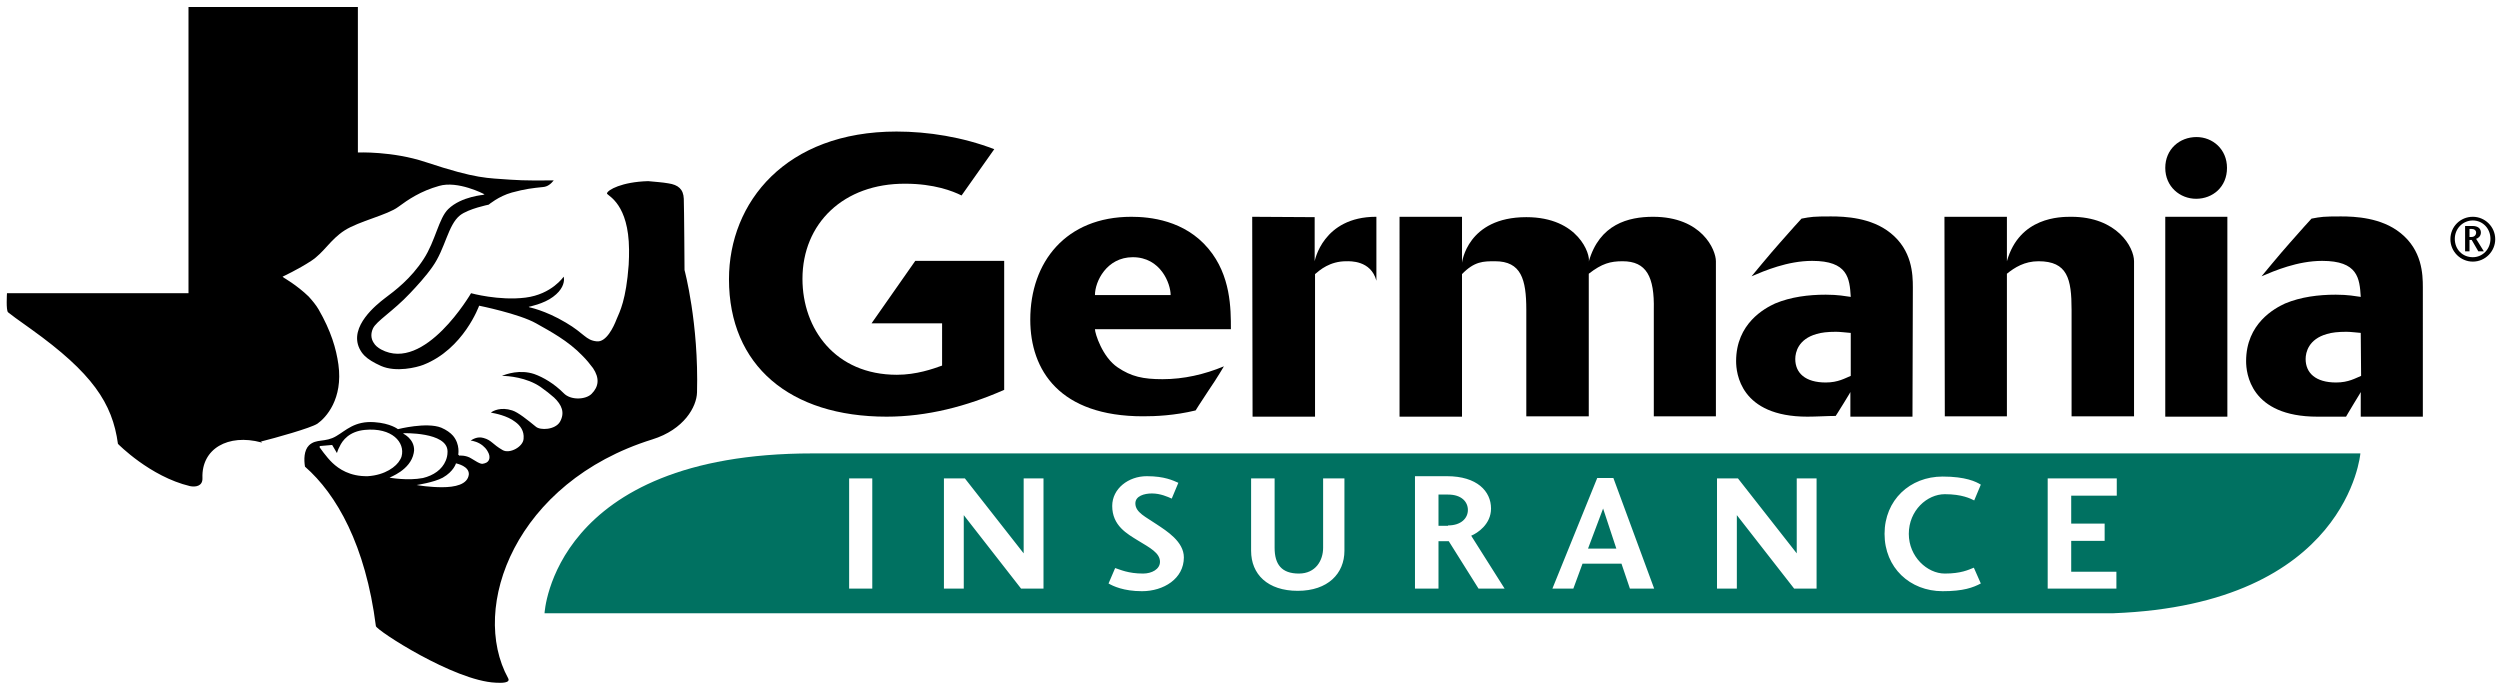 <?xml version="1.0" encoding="utf-8"?>
<!-- Generator: Adobe Illustrator 27.7.0, SVG Export Plug-In . SVG Version: 6.00 Build 0)  -->
<svg version="1.1" id="Layer_1" xmlns="http://www.w3.org/2000/svg" xmlns:xlink="http://www.w3.org/1999/xlink" x="0px" y="0px"
	 viewBox="0 0 680.4 187.9" style="enable-background:new 0 0 680.4 187.9;" xml:space="preserve">
<style type="text/css">
	.st0{fill:#007161;}
	.st1{fill:none;stroke:#00AEEF;stroke-width:0.25;stroke-miterlimit:10;}
</style>
<g>
	<path class="st0" d="M394.1,134.6h-2.6v8.5h2.6V143c3.6,0,5.4-2,5.4-4.2C399.5,136.6,397.8,134.6,394.1,134.6z"/>
	<polygon class="st0" points="432.2,149.3 439.9,149.3 436.3,138.4 	"/>
	<path class="st0" d="M602.4,123.4C602.5,123.4,602.4,123.4,602.4,123.4H261.2c-13.3,0-21,0-21,0h-19.1c-70.7,0-72.9,43.5-72.9,43.5
		c10.4,0,24.3,0,40.6,0h353.5c13.9,0,21.9,0,21.9,0h11c63.8-2.4,67.2-43.5,67.2-43.5C632,123.4,618.4,123.4,602.4,123.4z
		 M237.4,160.2h-6.3v-30h6.3V160.2z M284,160.2h-6.1l-15.6-20v20h-5.4v-30h5.7l16,20.4v-20.4h5.4V160.2z M310.8,160.9
		c-5,0-7.9-1.4-9.1-2.1l1.8-4.2c1.3,0.4,3.5,1.5,7.6,1.5c2.4,0,4.6-1.2,4.6-3.2c0-2.4-2.7-3.8-6-5.8c-2.9-1.8-7-4-7-9.4
		c0-4.7,4.4-8.1,9.4-8.1c4.9,0,7.2,1.2,8.6,1.8l-1.8,4.3c-1.1-0.5-3.1-1.4-5.4-1.4c-2.1,0-4.5,0.7-4.5,2.7c0,2.5,2.9,3.7,5.8,5.7
		c2.7,1.8,7.4,4.7,7.4,9C322.2,157.5,316.7,160.9,310.8,160.9z M353.2,160.8c-8.2,0-12.7-4.5-12.7-10.9v-19.7h6.4v18.9
		c0,4.5,1.9,7,6.6,7c4.6,0,6.6-3.6,6.6-7v-18.9h5.8l0,19.7C365.9,156.1,361.4,160.8,353.2,160.8z M402.4,160.2l-8.1-12.9h-2.8v12.9
		h-6.4v-30.6h8.7c8.2,0,12,4.1,12,8.8c0,4.3-3.7,6.7-5.4,7.4l9.1,14.4H402.4z M443.6,160.2l-2.3-6.8h-10.6l-2.5,6.8h-5.7l12.2-30.1
		h4.4l11.1,30.1H443.6z M494.4,160.2h-6.1l-15.6-20v20h-5.4v-30h5.7l16,20.4v-20.4h5.4V160.2z M529.3,156.1c4.4,0,6.4-1,7.9-1.6
		l1.9,4.3c-2.1,1.1-4.7,2.1-10.4,2.1c-8.9,0-15.8-6.4-15.8-15.6s6.9-15.6,15.8-15.6c6.3,0,9.1,1.4,10.4,2.2l-1.8,4.3
		c-1-0.5-3.3-1.7-8-1.7c-4.8,0-9.8,4.4-9.8,10.8C519.5,151.5,524.5,156.1,529.3,156.1z M576.1,134.9h-12.4v7.6h9.1v4.7h-9.1v8.4H576
		v4.6h-18.7v-30h18.8V134.9z"/>
</g>
<path d="M186.3,73.5c0,0-0.1-16.8-0.2-19.4c-0.1-2.6-1.5-3.8-4.2-4.2c-1.7-0.3-3.5-0.4-5.5-0.6c-7.2,0.2-11,2.4-11.2,3.3v0.1
	c0.4,0.7,5.9,2.9,6,15.2c0,1.3,0,2.7-0.1,4.2c-0.7,9.5-2.4,12.7-3.3,14.8c-0.8,2.1-2.8,6.3-5.4,6c-3-0.3-3.3-2.1-8.4-5.1
	c-5.7-3.4-10.1-4.2-10.1-4.2s0.1,0,0.2,0c-0.1,0-0.2-0.1-0.2-0.1s4.1-0.8,6.6-2.7c2.6-1.9,3-3.8,3-4.8c0-0.4-0.1-0.7-0.1-0.7
	s-3.2,4.8-10.4,5.7c-7.2,0.9-14.8-1.2-14.8-1.2s-12.6,21.7-24.5,15.3c-0.9-0.5-1.6-1.1-2-1.8c-0.8-1.2-0.8-2.6-0.2-3.9
	c0.9-2,5.5-4.7,10.1-9.6c1.8-1.9,4.3-4.6,6.1-7.2c3.5-4.9,4.2-11.4,7.5-14c2.3-1.8,7.8-2.9,7.8-2.9s2.7-2.3,6.3-3.3
	c3.7-1,5.6-1.2,8.5-1.5c1.2-0.1,2.1-0.8,2.9-1.8c-3.3,0-7.7,0.1-11.8-0.2c-6.4-0.5-8.9-0.1-23.1-4.8c-9-3-18.4-2.6-18.4-2.6V1.9
	H51.3v77.9H1.9c0,0-0.3,4.7,0.3,5.2c2.3,1.8,0.9,0.7,6.3,4.6c16.6,11.9,22.1,20.1,23.6,31.2c0,0,8.7,8.9,19.6,11.5
	c1.4,0.3,3.5,0.1,3.4-2.2c-0.3-8,7-12.1,16-9.7c0.1,0,0.2,0,0.2-0.1c-0.1,0-0.3-0.1-0.4-0.1c4-1,13.7-3.7,15.5-4.9
	c2.3-1.6,7-6.7,5.7-16.1c-0.6-4.3-2-9.1-5.4-15C86,83,85,81.8,84,80.7c-3.2-3.1-6.9-5.2-6.9-5.2s0,0,0.1,0c-0.2-0.1-0.3-0.2-0.3-0.2
	s4.3-2,7.8-4.3s5.2-5.8,9.1-8.3s11.7-4.2,14.6-6.4c2.7-2,6.1-4.3,11.1-5.7c5.1-1.5,12.2,2.2,12.2,2.2s-0.1,0-0.2,0
	c0.2,0.1,0.4,0.2,0.4,0.2s-6.3,0.4-9.9,3.9c-2.6,2.5-3.5,8.7-6.7,13.6c-3.5,5.4-7.8,8.6-10.6,10.7c-2.2,1.7-9.7,7.6-6.9,13.6
	c0.4,0.8,0.8,1.4,1.4,2c1,1,2.5,1.9,4.5,2.8c4.1,1.8,9.7,0.4,11.5-0.3c11-4.3,15.2-16.1,15.2-16.1s10.9,2.2,15.5,4.8
	c3.7,2.1,8.7,4.7,12.7,8.9c1,1,1.9,2.1,2.8,3.3c1.8,2.7,1.6,5-0.4,7c-1.6,1.6-5.7,1.8-7.6-0.2c-2.6-2.6-5.5-4.3-8-5.2
	c-3.9-1.3-7.6,0-8.8,0.5c1.7,0,6.7,0.4,10.5,3c1.4,1,2.7,2,3.7,2.9c2.1,2,3,4.1,1.6,6.6c-1.3,2.2-5.4,2.4-6.6,1.3
	c-2.2-1.8-4.8-3.9-6.4-4.4c-3.1-1-5.2,0.1-5.8,0.6c1.1,0.2,4.4,0.8,6.6,2.5c1.4,1,2.5,2.5,2.3,4.6c-0.1,2.2-3.8,4.2-5.7,3.1
	c-2.8-1.6-3-2.7-5.2-3.3c-1.7-0.5-3,0.4-3.5,0.7c0.7,0.1,2.1,0.4,3.3,1.4c0,0,0.1,0,0.1,0.1c0,0,0.1,0,0.1,0.1
	c0.5,0.4,0.9,0.9,1.2,1.5c0.7,1.2,0.6,2.7-0.9,3.1c-0.8,0.2-0.9,0.4-3.6-1.3c-1.5-1-3.4-0.8-3.4-0.8s0-0.1,0-0.2c-0.1,0-0.2,0-0.2,0
	s0.6-2.8-1.4-5.2c-0.7-0.8-1.8-1.6-3.2-2.2c-4-1.6-11.8,0.4-11.8,0.4s-2-1.6-6.4-1.9c-5.4-0.4-7.8,2.3-10.4,3.8
	c-3,1.8-5.4,0.6-7.4,2.5c-1.4,1.4-1.4,3.9-1.1,5.8c8.6,7.5,16.5,21.4,19.3,43.4c0.1,1.1,21.3,14.9,32.6,15.4
	c1.6,0.1,4.1,0.1,3.4-1.2c-10.6-19.3,2-53.4,39.2-65c8.7-2.7,12.1-8.9,12.2-12.8C190.2,87.9,186.3,73.5,186.3,73.5z M100.1,129.6
	c-4.9,0.1-7.9-2-9.6-3.6s-3.6-4.4-3.6-4.4h0.2c-0.1-0.1-0.1-0.2-0.1-0.2l3.4-0.3l1.3,2.2c0.1-0.3,0.3-1,0.7-1.7
	c0.8-1.8,2.7-4.2,6.9-4.6c7.4-0.7,11,3.4,10,7.2c-0.1,0.3-0.2,0.6-0.4,0.9C107.9,127,104.8,129.3,100.1,129.6z M106,130
	c0,0,0.1,0,0.2-0.1C106.1,129.9,106,129.9,106,130c0-0.1,5.7-2,6.6-6.7c0-0.2,0.1-0.5,0.1-0.7c0.1-3.2-3-4.6-3-4.6s0.1,0,0.2,0
	c-0.1-0.1-0.2-0.1-0.2-0.1s12-0.4,12.1,4.9v0.1l0,0v0.1c0,0.9-0.2,1.7-0.5,2.4c-1,2.4-3.3,4-6.2,4.7C110.9,130.9,106,130,106,130z
	 M120.3,132.6c-3.3,0-6.5-0.5-6.9-0.6l0,0c0,0,4.7-0.7,7.1-2c3-1.7,3.6-3.9,3.6-3.9l0,0c0.4,0.1,3.6,0.8,3.5,3
	C127.3,131.9,123.8,132.6,120.3,132.6z"/>
<polygon points="318.6,80.3 318.6,80.3 298.1,80.3 298.1,80.3 298.1,80.3 298.1,80.3 "/>
<path class="st1" d="M593,166.9"/>
<path class="st1" d="M642.6,106.5"/>
<g>
	<g>
		<path d="M673,59c3.3,0,6.1,2.7,6.1,6.1c0,3.3-2.7,6.1-6.1,6.1c-3.3,0-6.1-2.7-6.1-6.1C666.9,61.7,669.6,59,673,59z M673,70
			c2.7,0,4.8-2.2,4.8-5c0-2.8-2.1-5-4.8-5s-4.9,2.2-4.9,5C668.1,67.9,670.2,70,673,70z M674.5,68.4l-1.8-3.1h-0.6v3.1h-1.2v-6.9h2
			c1.5,0,2.3,0.7,2.3,1.8c0,1.1-0.9,1.6-1.3,1.7l2.1,3.4H674.5z M672.6,64.5c0.8,0,1.3-0.5,1.3-1.2c0-0.6-0.5-1-1.3-1h-0.5v2.2
			H672.6z"/>
	</g>
</g>
<path d="M374.5,59c-14.5,0-16.7,12.1-16.7,12.1v-12l-17-0.1l0.1,54.4h17V74.6c1.3-1.1,4-3.5,8.5-3.5c1,0,6.7-0.3,8.2,5.3V59H374.5z"
	/>
<path d="M529.2,59h17v12.1C549.6,59,560.8,59,563.7,59c12.5,0,17.1,8.3,17.1,12.1v42.2h-17v-29c0-8.4-1.1-13.2-9-13.2
	c-3.8,0-6.5,1.7-8.6,3.4v38.8h-16.9L529.2,59L529.2,59z"/>
<path d="M380.9,59h17v12.5c0,0,1.4-12.4,17.5-12.4c14.3,0,17.5,10.3,17,12.1C435.3,61,443.2,59,449.9,59c13.3,0,17.1,9,17.1,12.1
	v42.2h-16.9v-29c0.2-9-2-13.2-8.5-13.2c-3.3,0-5.6,0.6-9.2,3.4v38.8h-17v-29c0-8.3-1.4-13.2-8.5-13.2c-3.2,0-5.6,0-9,3.5v38.8h-17
	V59z"/>
<path d="M325.4,111.7c-5.8,1.4-10.9,1.6-14.3,1.6c-22.7,0-30.7-12.5-30.7-26.3c0-15.7,9.7-28,27.5-28c5,0,14.5,0.9,21,8.7
	C335,75,335,84,335,89.6h-37c0,1.1,2,7.6,6.2,10.4c3.7,2.5,6.9,3.2,12.2,3.2c5.8,0,11.4-1.3,16.7-3.5c0,0-1.8,3.1-4.2,6.6
	C326.5,109.9,325.4,111.7,325.4,111.7z M318.6,80.3c0-3.1-2.7-10.3-10.3-10.3c-7.1,0-10.3,6.6-10.3,10.3H318.6z"/>
<path d="M597.7,54.1c-4.4,0-8.4-3.3-8.4-8.4s3.9-8.4,8.5-8.4c4.4,0,8.3,3.3,8.3,8.4C606.1,50.9,602.2,54.1,597.7,54.1z"/>
<rect x="589.3" y="59" width="16.9" height="54.4"/>
<path d="M659.4,113.4h-16.9v-6.7c0,0-0.3,0.6-1.8,3c-1.4,2.3-2.2,3.7-2.2,3.7c-2.2,0-5.4,0-7.8,0c-18.3,0-19.4-11.9-19.4-15.1
	c0-10.3,7.8-14.4,10.6-15.7c4.3-1.8,9.1-2.4,13.8-2.4c3.4,0,5.3,0.4,6.8,0.6c-0.3-5.1-0.8-9.8-10.5-9.8c-6.7,0-13,2.7-16.5,4.2
	c0,0,5.1-6.2,7.7-9.1c2.5-2.9,5.9-6.6,5.9-6.6c2.6-0.5,3.3-0.6,8-0.6c3.8,0,11,0.3,16.2,4.5c5.9,4.7,6.1,11.2,6.1,14.8L659.4,113.4z
	 M642.5,90.6c-1.3-0.1-2.8-0.3-3.9-0.3c-2.3,0-4,0.2-5.3,0.6c-5,1.4-5.8,5-5.8,6.8c0,3.8,2.7,6.4,8.3,6.4c3.4,0,5.3-1.2,6.8-1.8
	L642.5,90.6L642.5,90.6z"/>
<path d="M520.5,113.4h-16.9v-6.7c0,0-0.3,0.6-1.8,3c-1.4,2.3-2.2,3.5-2.2,3.5c-2.2,0-5.3,0.2-7.7,0.2c-18.3,0-19.4-11.9-19.4-15.1
	c0-10.3,7.8-14.4,10.6-15.7c4.3-1.8,9.1-2.4,13.8-2.4c3.4,0,5.3,0.4,6.8,0.6c-0.3-5.1-0.8-9.8-10.5-9.8c-6.7,0-13,2.7-16.5,4.2
	c0,0,5.1-6.2,7.7-9.1c2.5-2.9,5.9-6.6,5.9-6.6c2.6-0.5,3.3-0.6,8-0.6c3.8,0,11,0.3,16.2,4.5c5.9,4.7,6.1,11.2,6.1,14.8L520.5,113.4z
	 M503.6,90.6c-1.3-0.1-2.8-0.3-3.9-0.3c-2.3,0-4,0.2-5.3,0.6c-5,1.4-5.8,5-5.8,6.8c0,3.8,2.7,6.4,8.3,6.4c3.4,0,5.3-1.2,6.8-1.8
	V90.6H503.6z"/>
<path d="M273.3,106.1c-10.2,4.5-21,7.3-32,7.3c-26.3,0-42.9-13.9-42.9-37.4c0-21,15.5-40.2,45.6-40.2c8.6,0,18,1.5,26.6,4.8
	l-8.9,12.6c-2.4-1.2-7.5-3.2-15.3-3.2c-16.8-0.1-28,10.8-28,25.9c0,13.6,8.9,26.1,25.7,26.1c5.3,0,9.8-1.6,12.3-2.5V88h-19.2
	l11.9-17h24.2V106.1z"/>
</svg>
